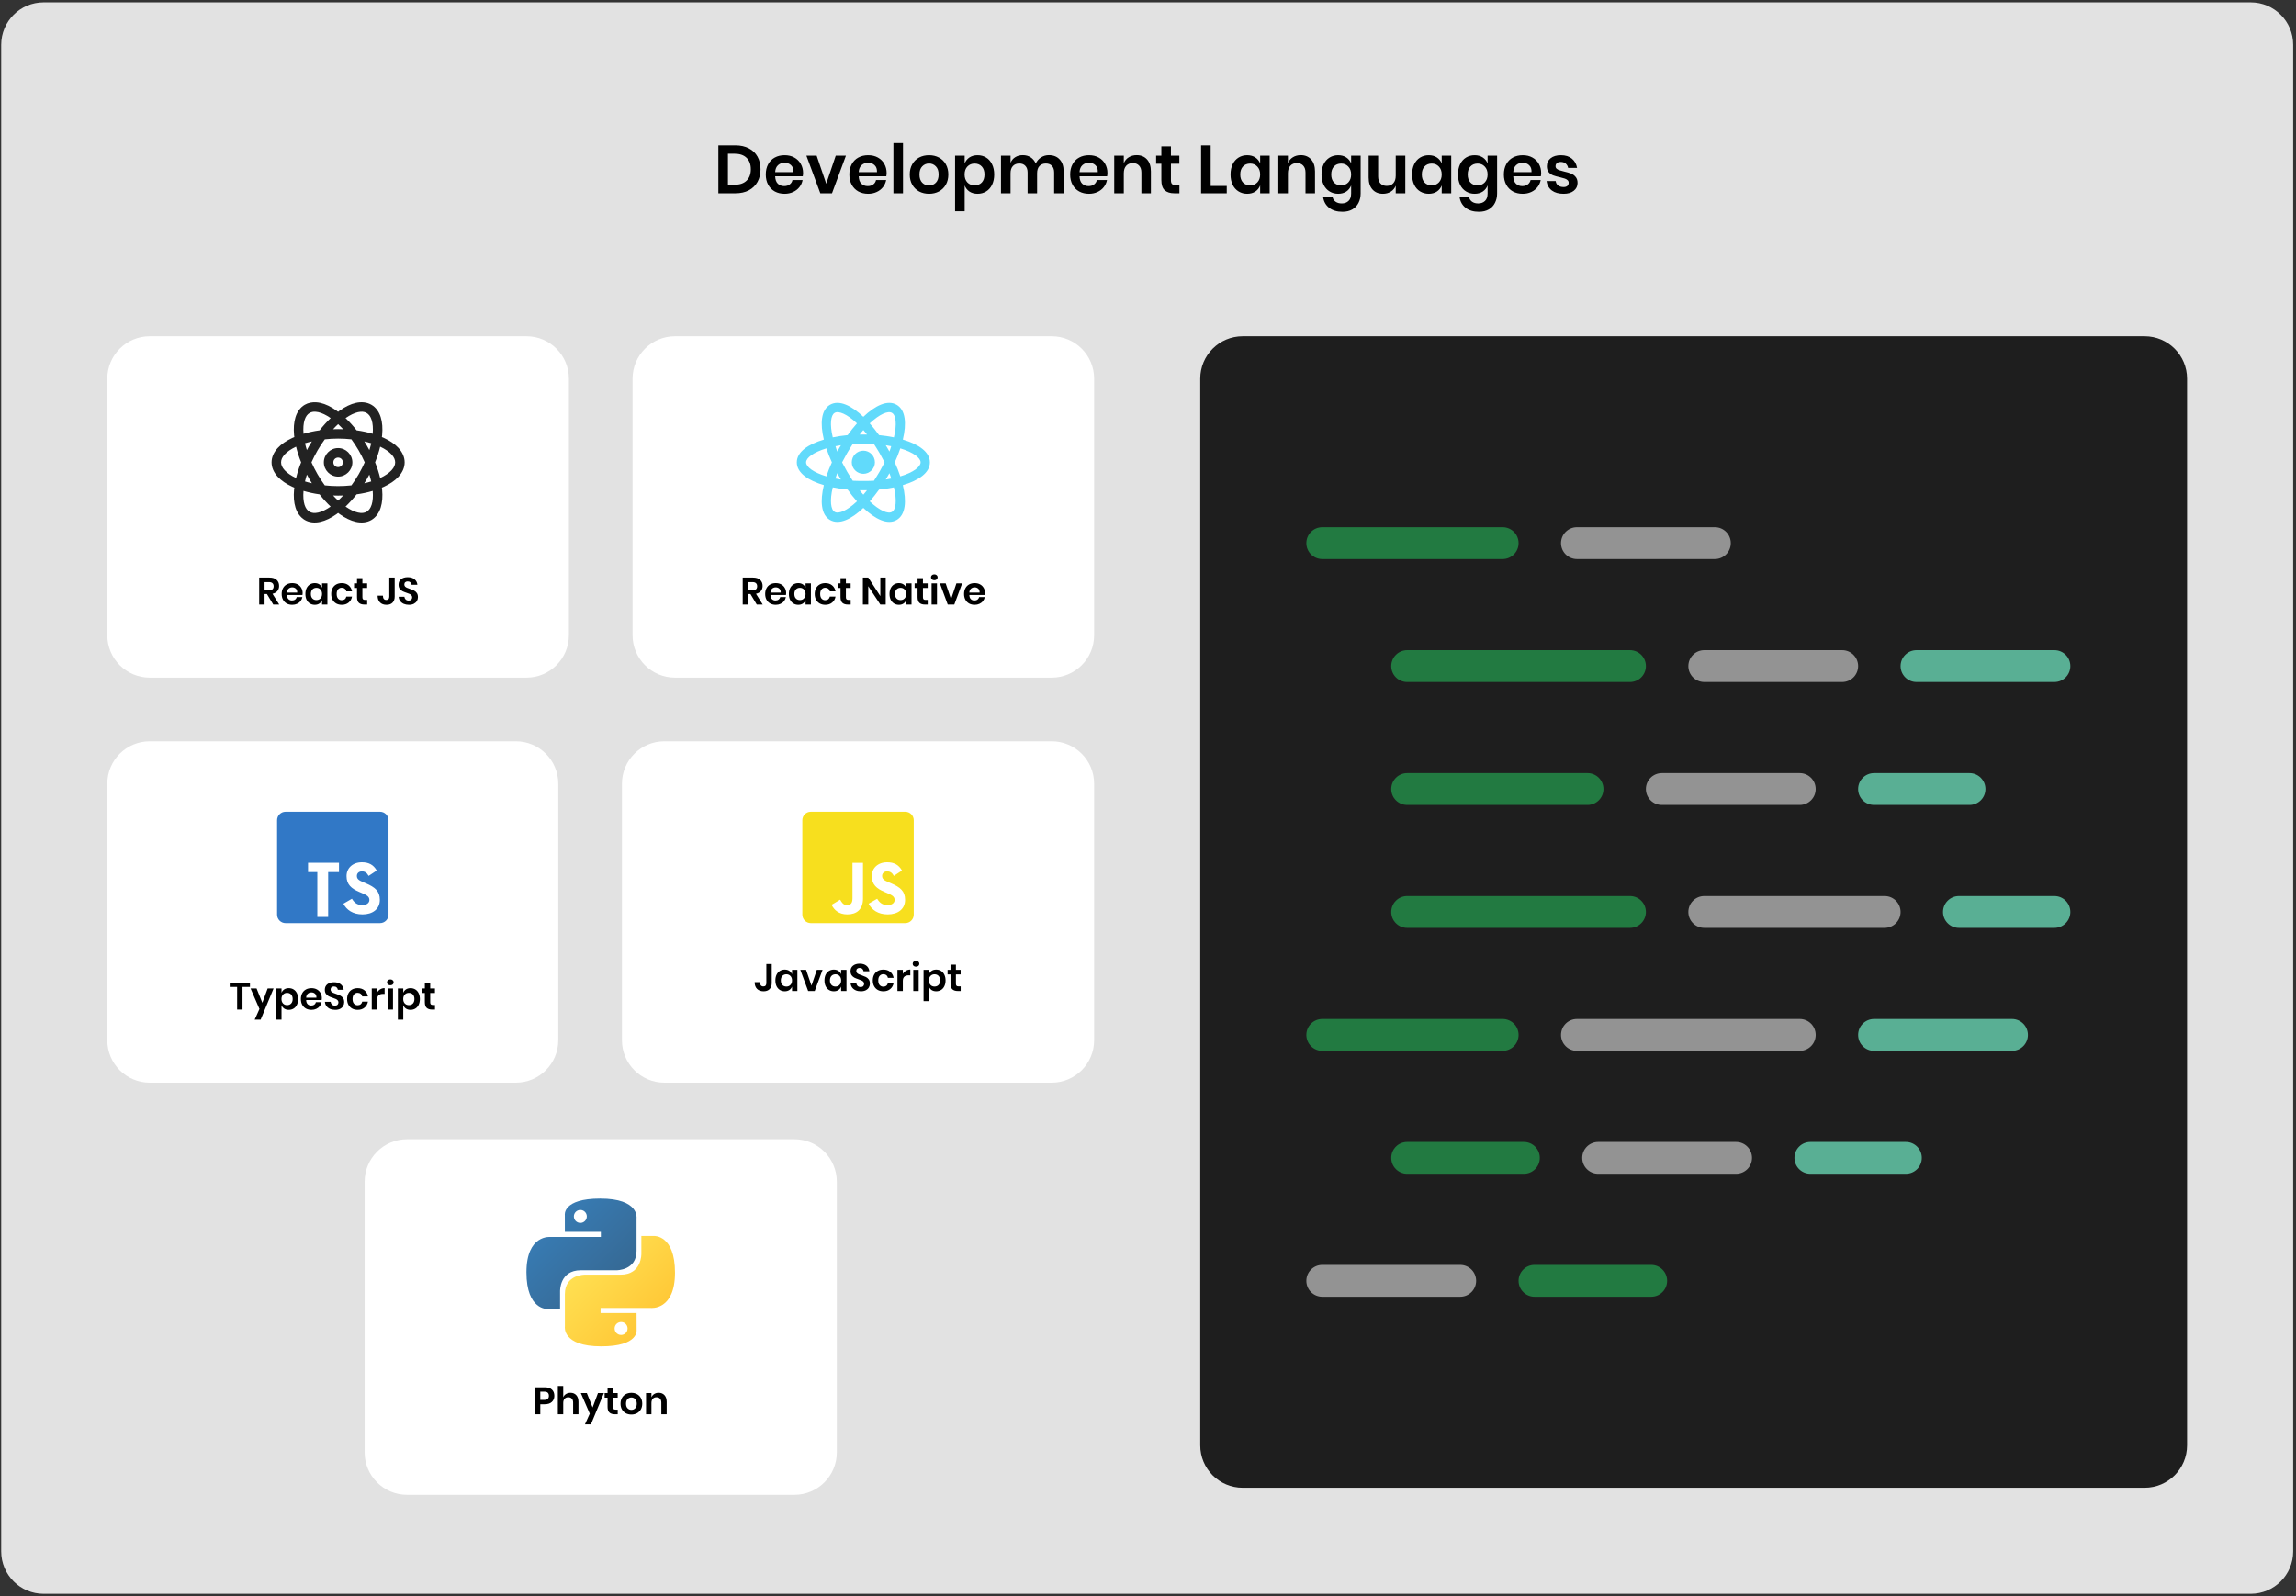 <svg width="571" height="397" viewBox="0 0 571 397" fill="none" xmlns="http://www.w3.org/2000/svg">
<rect x="0" y="0" width="571" height="397" fill="#333333" stroke="none"/>
<g clip-path="url(#clip0_4742_23848)">
<path d="M559.741 0.582H10.852C5.023 0.582 0.297 5.308 0.297 11.138V385.86C0.297 391.69 5.023 396.416 10.852 396.416H559.741C565.571 396.416 570.297 391.69 570.297 385.86V11.138C570.297 5.308 565.571 0.582 559.741 0.582Z" fill="#E2E2E2"/>
<path d="M189.14 42.104C189.14 43.286 188.892 44.327 188.397 45.228C187.902 46.129 187.181 46.833 186.235 47.339C185.301 47.835 184.186 48.082 182.891 48.082H178.652V36.159H182.891C184.186 36.159 185.301 36.407 186.235 36.902C187.181 37.386 187.902 38.078 188.397 38.979C188.892 39.869 189.14 40.91 189.14 42.104ZM182.689 45.954C183.972 45.954 184.963 45.617 185.661 44.941C186.371 44.266 186.725 43.32 186.725 42.104C186.725 40.877 186.371 39.925 185.661 39.249C184.963 38.574 183.972 38.236 182.689 38.236H181.034V45.954H182.689ZM199.721 43.05C199.721 43.286 199.692 43.556 199.636 43.86H192.779C192.813 44.693 193.038 45.307 193.455 45.701C193.871 46.095 194.389 46.292 195.009 46.292C195.56 46.292 196.016 46.157 196.377 45.887C196.748 45.617 196.985 45.251 197.086 44.789H199.602C199.478 45.442 199.214 46.028 198.809 46.545C198.403 47.063 197.88 47.469 197.238 47.761C196.607 48.054 195.904 48.201 195.127 48.201C194.215 48.201 193.404 48.009 192.695 47.626C191.986 47.232 191.434 46.675 191.04 45.954C190.646 45.234 190.449 44.384 190.449 43.404C190.449 42.425 190.646 41.575 191.04 40.854C191.434 40.122 191.986 39.565 192.695 39.182C193.404 38.799 194.215 38.608 195.127 38.608C196.05 38.608 196.855 38.799 197.542 39.182C198.24 39.565 198.775 40.094 199.146 40.77C199.529 41.434 199.721 42.194 199.721 43.05ZM197.322 42.813C197.356 42.047 197.154 41.468 196.714 41.074C196.286 40.679 195.757 40.482 195.127 40.482C194.485 40.482 193.945 40.679 193.506 41.074C193.066 41.468 192.824 42.047 192.779 42.813H197.322ZM205.48 45.701L207.844 38.726H210.378L206.915 48.082H204.01L200.548 38.726H203.098L205.48 45.701ZM220.499 43.05C220.499 43.286 220.471 43.556 220.414 43.86H213.557C213.591 44.693 213.817 45.307 214.233 45.701C214.649 46.095 215.168 46.292 215.787 46.292C216.338 46.292 216.794 46.157 217.155 45.887C217.526 45.617 217.763 45.251 217.864 44.789H220.381C220.257 45.442 219.992 46.028 219.587 46.545C219.181 47.063 218.658 47.469 218.016 47.761C217.385 48.054 216.682 48.201 215.905 48.201C214.993 48.201 214.182 48.009 213.473 47.626C212.764 47.232 212.212 46.675 211.818 45.954C211.424 45.234 211.227 44.384 211.227 43.404C211.227 42.425 211.424 41.575 211.818 40.854C212.212 40.122 212.764 39.565 213.473 39.182C214.182 38.799 214.993 38.608 215.905 38.608C216.828 38.608 217.633 38.799 218.32 39.182C219.018 39.565 219.553 40.094 219.925 40.77C220.307 41.434 220.499 42.194 220.499 43.05ZM218.101 42.813C218.134 42.047 217.932 41.468 217.493 41.074C217.065 40.679 216.536 40.482 215.905 40.482C215.263 40.482 214.723 40.679 214.284 41.074C213.845 41.468 213.602 42.047 213.557 42.813H218.101ZM224.569 35.585V48.082H222.188V35.585H224.569ZM231.045 38.608C231.957 38.608 232.773 38.799 233.494 39.182C234.226 39.565 234.8 40.122 235.217 40.854C235.633 41.575 235.842 42.425 235.842 43.404C235.842 44.384 235.633 45.234 235.217 45.954C234.8 46.675 234.226 47.232 233.494 47.626C232.773 48.009 231.957 48.201 231.045 48.201C230.133 48.201 229.311 48.009 228.58 47.626C227.859 47.232 227.29 46.675 226.874 45.954C226.457 45.234 226.249 44.384 226.249 43.404C226.249 42.425 226.457 41.575 226.874 40.854C227.29 40.122 227.859 39.565 228.58 39.182C229.311 38.799 230.133 38.608 231.045 38.608ZM231.045 40.668C230.381 40.668 229.818 40.905 229.356 41.377C228.895 41.839 228.664 42.515 228.664 43.404C228.664 44.294 228.895 44.975 229.356 45.448C229.818 45.909 230.381 46.14 231.045 46.14C231.709 46.14 232.272 45.909 232.734 45.448C233.196 44.975 233.427 44.294 233.427 43.404C233.427 42.515 233.196 41.839 232.734 41.377C232.272 40.905 231.709 40.668 231.045 40.668ZM243.114 38.608C243.902 38.608 244.611 38.799 245.242 39.182C245.872 39.565 246.361 40.122 246.711 40.854C247.071 41.575 247.251 42.425 247.251 43.404C247.251 44.384 247.071 45.239 246.711 45.971C246.361 46.692 245.872 47.244 245.242 47.626C244.611 48.009 243.902 48.201 243.114 48.201C242.325 48.201 241.649 48.015 241.087 47.643C240.535 47.261 240.141 46.754 239.905 46.123V52.541H237.523V38.726H239.905V40.668C240.141 40.038 240.535 39.537 241.087 39.165C241.649 38.794 242.325 38.608 243.114 38.608ZM242.37 40.685C241.649 40.685 241.053 40.933 240.58 41.428C240.118 41.912 239.888 42.571 239.888 43.404C239.888 44.226 240.118 44.885 240.58 45.38C241.053 45.864 241.649 46.106 242.37 46.106C243.114 46.106 243.71 45.87 244.161 45.397C244.611 44.913 244.836 44.249 244.836 43.404C244.836 42.56 244.611 41.895 244.161 41.411C243.71 40.927 243.114 40.685 242.37 40.685ZM260.842 38.591C261.978 38.591 262.874 38.946 263.527 39.655C264.191 40.353 264.523 41.349 264.523 42.644V48.082H262.159V42.914C262.159 42.194 261.973 41.642 261.602 41.259C261.241 40.865 260.74 40.668 260.098 40.668C259.434 40.668 258.905 40.877 258.511 41.293C258.117 41.71 257.92 42.318 257.92 43.117V48.082H255.555V42.914C255.555 42.194 255.37 41.642 254.998 41.259C254.638 40.865 254.137 40.668 253.495 40.668C252.83 40.668 252.301 40.877 251.907 41.293C251.513 41.71 251.316 42.318 251.316 43.117V48.082H248.935V38.726H251.316V40.499C251.564 39.891 251.952 39.424 252.482 39.097C253.022 38.76 253.647 38.591 254.356 38.591C255.11 38.591 255.763 38.771 256.315 39.131C256.878 39.492 257.3 40.01 257.582 40.685C257.874 40.043 258.308 39.537 258.882 39.165C259.468 38.782 260.121 38.591 260.842 38.591ZM275.413 43.05C275.413 43.286 275.384 43.556 275.329 43.86H268.472C268.505 44.693 268.73 45.307 269.147 45.701C269.564 46.095 270.081 46.292 270.701 46.292C271.253 46.292 271.709 46.157 272.069 45.887C272.441 45.617 272.677 45.251 272.778 44.789H275.295C275.171 45.442 274.906 46.028 274.501 46.545C274.096 47.063 273.572 47.469 272.93 47.761C272.3 48.054 271.596 48.201 270.819 48.201C269.907 48.201 269.097 48.009 268.387 47.626C267.678 47.232 267.126 46.675 266.732 45.954C266.338 45.234 266.141 44.384 266.141 43.404C266.141 42.425 266.338 41.575 266.732 40.854C267.126 40.122 267.678 39.565 268.387 39.182C269.097 38.799 269.907 38.608 270.819 38.608C271.742 38.608 272.547 38.799 273.234 39.182C273.932 39.565 274.467 40.094 274.839 40.77C275.221 41.434 275.413 42.194 275.413 43.05ZM273.015 42.813C273.049 42.047 272.846 41.468 272.407 41.074C271.979 40.679 271.449 40.482 270.819 40.482C270.177 40.482 269.637 40.679 269.198 41.074C268.759 41.468 268.517 42.047 268.472 42.813H273.015ZM282.675 38.591C283.756 38.591 284.617 38.946 285.259 39.655C285.901 40.364 286.222 41.361 286.222 42.644V48.082H283.857V42.914C283.857 42.171 283.666 41.597 283.283 41.192C282.9 40.775 282.376 40.567 281.713 40.567C281.037 40.567 280.497 40.786 280.091 41.225C279.686 41.665 279.483 42.295 279.483 43.117V48.082H277.102V38.726H279.483V40.601C279.731 39.97 280.136 39.48 280.699 39.131C281.273 38.771 281.932 38.591 282.675 38.591ZM293.315 46.039V48.082H292.065C291.018 48.082 290.213 47.829 289.65 47.322C289.098 46.816 288.822 45.971 288.822 44.789V40.736H287.522V38.726H288.822V36.412H291.204V38.726H293.298V40.736H291.204V44.823C291.204 45.273 291.294 45.589 291.474 45.769C291.654 45.949 291.958 46.039 292.386 46.039H293.315ZM301.085 46.258H305.087V48.082H298.703V36.159H301.085V46.258ZM310.168 38.608C310.956 38.608 311.631 38.794 312.194 39.165C312.757 39.537 313.157 40.038 313.393 40.668V38.726H315.758V48.082H313.393V46.123C313.157 46.754 312.757 47.261 312.194 47.643C311.631 48.015 310.956 48.201 310.168 48.201C309.38 48.201 308.67 48.009 308.04 47.626C307.409 47.244 306.914 46.692 306.553 45.971C306.205 45.239 306.03 44.384 306.03 43.404C306.03 42.425 306.205 41.575 306.553 40.854C306.914 40.122 307.409 39.565 308.04 39.182C308.67 38.799 309.38 38.608 310.168 38.608ZM310.911 40.685C310.168 40.685 309.571 40.927 309.121 41.411C308.67 41.895 308.445 42.56 308.445 43.404C308.445 44.249 308.67 44.913 309.121 45.397C309.571 45.87 310.168 46.106 310.911 46.106C311.631 46.106 312.222 45.864 312.684 45.38C313.157 44.885 313.393 44.226 313.393 43.404C313.393 42.571 313.157 41.912 312.684 41.428C312.222 40.933 311.631 40.685 310.911 40.685ZM323.488 38.591C324.569 38.591 325.43 38.946 326.072 39.655C326.714 40.364 327.034 41.361 327.034 42.644V48.082H324.67V42.914C324.67 42.171 324.478 41.597 324.096 41.192C323.713 40.775 323.19 40.567 322.525 40.567C321.85 40.567 321.309 40.786 320.904 41.225C320.498 41.665 320.296 42.295 320.296 43.117V48.082H317.914V38.726H320.296V40.601C320.543 39.97 320.949 39.48 321.512 39.131C322.086 38.771 322.745 38.591 323.488 38.591ZM332.793 38.608C333.581 38.608 334.257 38.794 334.82 39.165C335.383 39.537 335.782 40.038 336.019 40.668V38.726H338.383V48.116C338.383 48.983 338.209 49.76 337.86 50.447C337.522 51.145 337.009 51.691 336.323 52.085C335.647 52.479 334.825 52.676 333.857 52.676C332.506 52.676 331.414 52.355 330.581 51.714C329.747 51.072 329.241 50.199 329.061 49.096H331.408C331.543 49.569 331.802 49.934 332.185 50.194C332.579 50.464 333.08 50.599 333.688 50.599C334.386 50.599 334.949 50.391 335.377 49.974C335.805 49.569 336.019 48.949 336.019 48.116V46.123C335.782 46.754 335.383 47.261 334.82 47.643C334.257 48.015 333.581 48.201 332.793 48.201C332.005 48.201 331.296 48.009 330.665 47.626C330.034 47.244 329.539 46.692 329.179 45.971C328.83 45.239 328.655 44.384 328.655 43.404C328.655 42.425 328.83 41.575 329.179 40.854C329.539 40.122 330.034 39.565 330.665 39.182C331.296 38.799 332.005 38.608 332.793 38.608ZM333.536 40.685C332.793 40.685 332.196 40.927 331.746 41.411C331.296 41.895 331.07 42.56 331.07 43.404C331.07 44.249 331.296 44.913 331.746 45.397C332.196 45.87 332.793 46.106 333.536 46.106C334.257 46.106 334.848 45.864 335.309 45.38C335.782 44.885 336.019 44.226 336.019 43.404C336.019 42.571 335.782 41.912 335.309 41.428C334.848 40.933 334.257 40.685 333.536 40.685ZM349.491 38.726V48.082H347.109V46.191C346.862 46.821 346.451 47.317 345.877 47.677C345.313 48.026 344.661 48.201 343.917 48.201C342.837 48.201 341.975 47.846 341.333 47.137C340.692 46.427 340.371 45.437 340.371 44.164V38.726H342.735V43.894C342.735 44.637 342.927 45.217 343.309 45.633C343.692 46.039 344.21 46.242 344.863 46.242C345.55 46.242 346.096 46.022 346.501 45.583C346.907 45.144 347.109 44.513 347.109 43.691V38.726H349.491ZM355.32 38.608C356.108 38.608 356.783 38.794 357.346 39.165C357.909 39.537 358.309 40.038 358.545 40.668V38.726H360.91V48.082H358.545V46.123C358.309 46.754 357.909 47.261 357.346 47.643C356.783 48.015 356.108 48.201 355.32 48.201C354.531 48.201 353.822 48.009 353.192 47.626C352.561 47.244 352.065 46.692 351.705 45.971C351.356 45.239 351.182 44.384 351.182 43.404C351.182 42.425 351.356 41.575 351.705 40.854C352.065 40.122 352.561 39.565 353.192 39.182C353.822 38.799 354.531 38.608 355.32 38.608ZM356.063 40.685C355.32 40.685 354.723 40.927 354.272 41.411C353.822 41.895 353.597 42.56 353.597 43.404C353.597 44.249 353.822 44.913 354.272 45.397C354.723 45.87 355.32 46.106 356.063 46.106C356.783 46.106 357.374 45.864 357.836 45.38C358.309 44.885 358.545 44.226 358.545 43.404C358.545 42.571 358.309 41.912 357.836 41.428C357.374 40.933 356.783 40.685 356.063 40.685ZM366.731 38.608C367.519 38.608 368.195 38.794 368.758 39.165C369.32 39.537 369.721 40.038 369.957 40.668V38.726H372.321V48.116C372.321 48.983 372.147 49.76 371.798 50.447C371.46 51.145 370.948 51.691 370.261 52.085C369.585 52.479 368.763 52.676 367.795 52.676C366.444 52.676 365.352 52.355 364.519 51.714C363.685 51.072 363.179 50.199 362.999 49.096H365.346C365.481 49.569 365.74 49.934 366.123 50.194C366.517 50.464 367.018 50.599 367.626 50.599C368.324 50.599 368.887 50.391 369.315 49.974C369.743 49.569 369.957 48.949 369.957 48.116V46.123C369.721 46.754 369.32 47.261 368.758 47.643C368.195 48.015 367.519 48.201 366.731 48.201C365.943 48.201 365.233 48.009 364.603 47.626C363.973 47.244 363.477 46.692 363.117 45.971C362.768 45.239 362.593 44.384 362.593 43.404C362.593 42.425 362.768 41.575 363.117 40.854C363.477 40.122 363.973 39.565 364.603 39.182C365.233 38.799 365.943 38.608 366.731 38.608ZM367.474 40.685C366.731 40.685 366.134 40.927 365.684 41.411C365.233 41.895 365.009 42.56 365.009 43.404C365.009 44.249 365.233 44.913 365.684 45.397C366.134 45.87 366.731 46.106 367.474 46.106C368.195 46.106 368.786 45.864 369.248 45.38C369.721 44.885 369.957 44.226 369.957 43.404C369.957 42.571 369.721 41.912 369.248 41.428C368.786 40.933 368.195 40.685 367.474 40.685ZM383.277 43.05C383.277 43.286 383.249 43.556 383.193 43.86H376.336C376.369 44.693 376.594 45.307 377.011 45.701C377.428 46.095 377.945 46.292 378.565 46.292C379.117 46.292 379.573 46.157 379.933 45.887C380.305 45.617 380.541 45.251 380.642 44.789H383.159C383.035 45.442 382.77 46.028 382.365 46.545C381.96 47.063 381.436 47.469 380.794 47.761C380.164 48.054 379.46 48.201 378.683 48.201C377.771 48.201 376.961 48.009 376.251 47.626C375.542 47.232 374.99 46.675 374.596 45.954C374.202 45.234 374.005 44.384 374.005 43.404C374.005 42.425 374.202 41.575 374.596 40.854C374.99 40.122 375.542 39.565 376.251 39.182C376.961 38.799 377.771 38.608 378.683 38.608C379.606 38.608 380.411 38.799 381.098 39.182C381.796 39.565 382.331 40.094 382.703 40.77C383.085 41.434 383.277 42.194 383.277 43.05ZM380.879 42.813C380.913 42.047 380.71 41.468 380.271 41.074C379.843 40.679 379.313 40.482 378.683 40.482C378.041 40.482 377.501 40.679 377.062 41.074C376.623 41.468 376.381 42.047 376.336 42.813H380.879ZM388.192 38.608C389.329 38.608 390.241 38.895 390.928 39.469C391.614 40.043 392.042 40.809 392.211 41.766H389.982C389.892 41.316 389.689 40.955 389.374 40.685C389.058 40.415 388.648 40.28 388.141 40.28C387.736 40.28 387.42 40.375 387.195 40.567C386.97 40.758 386.857 41.017 386.857 41.344C386.857 41.603 386.947 41.811 387.128 41.969C387.308 42.126 387.533 42.25 387.803 42.34C388.074 42.43 388.462 42.537 388.969 42.661C389.678 42.819 390.252 42.988 390.691 43.168C391.141 43.337 391.524 43.612 391.84 43.995C392.166 44.367 392.329 44.873 392.329 45.515C392.329 46.315 392.014 46.962 391.384 47.458C390.764 47.953 389.925 48.201 388.867 48.201C387.651 48.201 386.677 47.93 385.945 47.39C385.213 46.838 384.769 46.056 384.611 45.042H386.891C386.947 45.504 387.15 45.87 387.499 46.14C387.848 46.399 388.304 46.529 388.867 46.529C389.273 46.529 389.582 46.433 389.796 46.242C390.01 46.039 390.117 45.78 390.117 45.465C390.117 45.194 390.021 44.975 389.83 44.806C389.649 44.637 389.419 44.508 389.137 44.417C388.867 44.327 388.479 44.221 387.972 44.097C387.274 43.939 386.705 43.781 386.266 43.624C385.838 43.455 385.467 43.19 385.152 42.83C384.848 42.47 384.696 41.974 384.696 41.344C384.696 40.533 385.005 39.874 385.625 39.368C386.244 38.861 387.099 38.608 388.192 38.608Z" fill="black"/>
<path d="M130.924 83.63H37.243C31.413 83.63 26.688 88.356 26.688 94.185V157.984C26.688 163.814 31.413 168.54 37.243 168.54H130.924C136.753 168.54 141.479 163.814 141.479 157.984V94.185C141.479 88.356 136.753 83.63 130.924 83.63Z" fill="white"/>
<path d="M120.367 94.185H47.798C41.968 94.185 37.242 98.911 37.242 104.741V147.429C37.242 153.258 41.968 157.984 47.798 157.984H120.367C126.197 157.984 130.923 153.258 130.923 147.429V104.741C130.923 98.911 126.197 94.185 120.367 94.185Z" fill="white"/>
<path d="M78.654 100.058C77.652 99.993 76.669 100.168 75.81 100.666C74.659 101.325 73.896 102.457 73.489 103.762C73.082 105.068 72.984 106.567 73.133 108.203C73.146 108.371 73.179 108.539 73.198 108.714C73.043 108.778 72.875 108.843 72.726 108.914C71.233 109.606 69.979 110.433 69.054 111.442C68.13 112.45 67.535 113.672 67.535 114.997C67.535 116.322 68.13 117.551 69.054 118.559C69.979 119.567 71.226 120.395 72.726 121.087C72.875 121.157 73.043 121.216 73.198 121.287C73.179 121.455 73.146 121.629 73.133 121.798C72.984 123.439 73.082 124.939 73.489 126.238C73.896 127.538 74.665 128.669 75.81 129.335C76.953 130.001 78.318 130.097 79.649 129.8C80.981 129.503 82.332 128.837 83.676 127.887C83.812 127.79 83.948 127.68 84.084 127.577C84.219 127.68 84.355 127.79 84.491 127.887C85.835 128.837 87.18 129.503 88.518 129.8C89.856 130.097 91.214 130.001 92.358 129.335C93.502 128.669 94.271 127.538 94.679 126.238C95.086 124.939 95.183 123.433 95.034 121.798C95.021 121.629 94.989 121.461 94.97 121.287C95.125 121.222 95.293 121.157 95.441 121.087C96.934 120.395 98.189 119.567 99.113 118.559C100.037 117.551 100.632 116.322 100.632 114.997C100.632 113.672 100.037 112.444 99.113 111.435C98.189 110.427 96.941 109.6 95.441 108.908C95.293 108.837 95.125 108.778 94.97 108.708C94.989 108.539 95.021 108.365 95.034 108.197C95.183 106.555 95.086 105.055 94.679 103.756C94.271 102.457 93.509 101.325 92.358 100.666C91.207 100.007 89.85 99.903 88.518 100.2C87.186 100.498 85.835 101.164 84.491 102.114C84.355 102.211 84.219 102.32 84.084 102.424C83.948 102.32 83.812 102.211 83.676 102.114C82.332 101.164 80.987 100.498 79.649 100.2C79.319 100.129 78.983 100.077 78.654 100.058ZM78.499 102.411C78.699 102.424 78.912 102.463 79.145 102.508C80.037 102.708 81.11 103.206 82.235 103.995C81.297 104.887 80.373 105.902 79.488 107.033C78.065 107.227 76.728 107.524 75.486 107.893C75.37 106.523 75.467 105.346 75.745 104.473C76.029 103.581 76.449 103.032 76.999 102.715C77.406 102.476 77.891 102.366 78.499 102.411ZM89.669 102.411C90.27 102.366 90.761 102.476 91.175 102.715C91.724 103.032 92.144 103.581 92.429 104.473C92.707 105.346 92.804 106.523 92.688 107.893C91.447 107.524 90.108 107.234 88.686 107.033C87.801 105.896 86.876 104.887 85.939 103.995C87.07 103.213 88.137 102.708 89.029 102.508C89.255 102.457 89.469 102.424 89.669 102.411ZM84.084 105.495C84.497 105.876 84.911 106.309 85.331 106.755C84.918 106.742 84.504 106.73 84.084 106.73C83.663 106.73 83.25 106.742 82.836 106.755C83.256 106.303 83.67 105.876 84.084 105.495ZM84.084 109.089C85.222 109.089 86.327 109.154 87.393 109.27C88.02 110.136 88.635 111.06 89.203 112.043C89.772 113.032 90.27 114.021 90.703 114.997C90.27 115.973 89.772 116.962 89.203 117.951C88.635 118.94 88.02 119.865 87.393 120.725C86.333 120.841 85.228 120.906 84.084 120.906C82.939 120.906 81.841 120.841 80.774 120.725C80.147 119.858 79.533 118.934 78.964 117.951C78.395 116.962 77.897 115.973 77.464 114.997C77.897 114.021 78.395 113.032 78.964 112.043C79.533 111.054 80.147 110.129 80.774 109.27C81.841 109.154 82.946 109.089 84.084 109.089ZM77.561 109.793C77.341 110.143 77.122 110.492 76.915 110.86C76.708 111.228 76.507 111.59 76.314 111.952C76.133 111.371 75.971 110.796 75.848 110.246C76.391 110.078 76.973 109.929 77.561 109.793ZM90.606 109.793C91.201 109.929 91.776 110.078 92.319 110.246C92.196 110.796 92.035 111.371 91.854 111.952C91.66 111.59 91.466 111.222 91.252 110.86C91.039 110.498 90.819 110.143 90.606 109.793ZM73.631 111.099C73.935 112.36 74.348 113.666 74.891 114.997C74.348 116.329 73.935 117.634 73.631 118.895C72.39 118.313 71.42 117.634 70.799 116.962C70.166 116.271 69.901 115.63 69.901 114.997C69.901 114.364 70.166 113.724 70.799 113.032C71.414 112.36 72.383 111.687 73.631 111.099ZM94.543 111.099C95.784 111.681 96.754 112.36 97.374 113.032C98.007 113.724 98.272 114.364 98.272 114.997C98.272 115.63 98.007 116.271 97.374 116.962C96.754 117.634 95.784 118.313 94.543 118.895C94.239 117.634 93.825 116.329 93.282 114.997C93.819 113.666 94.239 112.36 94.543 111.099ZM84.084 111.448C82.138 111.448 80.535 113.051 80.535 114.997C80.535 116.943 82.138 118.546 84.084 118.546C86.029 118.546 87.632 116.943 87.632 114.997C87.632 113.051 86.029 111.448 84.084 111.448ZM84.084 113.814C84.75 113.814 85.266 114.331 85.266 114.997C85.266 115.663 84.75 116.18 84.084 116.18C83.418 116.18 82.901 115.663 82.901 114.997C82.901 114.331 83.418 113.814 84.084 113.814ZM76.32 118.042C76.514 118.404 76.708 118.772 76.921 119.134C77.134 119.496 77.348 119.852 77.568 120.201C76.973 120.065 76.398 119.917 75.855 119.748C75.978 119.199 76.139 118.624 76.32 118.042ZM91.847 118.042C92.028 118.624 92.19 119.199 92.313 119.748C91.77 119.917 91.194 120.065 90.6 120.201C90.819 119.852 91.039 119.503 91.246 119.134C91.453 118.766 91.653 118.404 91.847 118.042ZM75.48 122.101C76.721 122.47 78.059 122.761 79.481 122.961C80.367 124.099 81.291 125.107 82.228 125.999C81.097 126.781 80.03 127.285 79.138 127.486C78.227 127.687 77.535 127.603 76.986 127.285C76.437 126.969 76.016 126.419 75.732 125.527C75.467 124.648 75.363 123.472 75.48 122.101ZM92.688 122.101C92.804 123.472 92.707 124.648 92.429 125.521C92.144 126.413 91.724 126.962 91.175 127.279C90.625 127.596 89.94 127.687 89.023 127.48C88.13 127.279 87.057 126.781 85.932 125.993C86.87 125.101 87.794 124.086 88.68 122.954C90.108 122.761 91.447 122.47 92.688 122.101ZM82.842 123.245C83.256 123.258 83.67 123.271 84.09 123.271C84.51 123.271 84.924 123.258 85.338 123.245C84.924 123.692 84.51 124.118 84.09 124.506C83.67 124.118 83.256 123.692 82.842 123.245Z" fill="#222222"/>
<path d="M67.957 150.363L66.389 147.75H65.8V150.363H64.461V143.656H67.016C67.795 143.656 68.388 143.846 68.793 144.226C69.205 144.606 69.41 145.106 69.41 145.727C69.41 146.233 69.268 146.658 68.983 147C68.704 147.342 68.299 147.57 67.767 147.684L69.439 150.363H67.957ZM65.8 146.829H66.902C67.669 146.829 68.052 146.49 68.052 145.812C68.052 145.489 67.957 145.239 67.767 145.062C67.583 144.878 67.295 144.786 66.902 144.786H65.8V146.829ZM75.264 147.532C75.264 147.665 75.249 147.817 75.217 147.988H71.36C71.379 148.456 71.506 148.801 71.74 149.023C71.974 149.245 72.266 149.356 72.614 149.356C72.924 149.356 73.181 149.28 73.383 149.128C73.593 148.976 73.725 148.77 73.782 148.51H75.198C75.128 148.877 74.98 149.207 74.751 149.498C74.523 149.789 74.229 150.017 73.868 150.182C73.513 150.347 73.118 150.429 72.68 150.429C72.168 150.429 71.712 150.321 71.312 150.106C70.913 149.884 70.603 149.571 70.382 149.166C70.16 148.76 70.049 148.282 70.049 147.731C70.049 147.18 70.16 146.702 70.382 146.297C70.603 145.885 70.913 145.571 71.312 145.356C71.712 145.141 72.168 145.033 72.68 145.033C73.2 145.033 73.653 145.141 74.039 145.356C74.432 145.571 74.733 145.869 74.942 146.249C75.157 146.623 75.264 147.05 75.264 147.532ZM73.915 147.399C73.934 146.968 73.82 146.642 73.574 146.42C73.333 146.198 73.035 146.088 72.68 146.088C72.32 146.088 72.016 146.198 71.769 146.42C71.522 146.642 71.385 146.968 71.36 147.399H73.915ZM78.277 145.033C78.72 145.033 79.1 145.138 79.417 145.347C79.734 145.556 79.959 145.837 80.092 146.192V145.1H81.422V150.363H80.092V149.261C79.959 149.615 79.734 149.9 79.417 150.116C79.1 150.325 78.72 150.429 78.277 150.429C77.834 150.429 77.435 150.321 77.08 150.106C76.725 149.891 76.447 149.58 76.244 149.175C76.048 148.763 75.95 148.282 75.95 147.731C75.95 147.18 76.048 146.702 76.244 146.297C76.447 145.885 76.725 145.571 77.08 145.356C77.435 145.141 77.834 145.033 78.277 145.033ZM78.695 146.202C78.277 146.202 77.941 146.338 77.688 146.61C77.435 146.882 77.308 147.256 77.308 147.731C77.308 148.206 77.435 148.58 77.688 148.852C77.941 149.118 78.277 149.251 78.695 149.251C79.1 149.251 79.433 149.115 79.693 148.843C79.959 148.564 80.092 148.193 80.092 147.731C80.092 147.262 79.959 146.892 79.693 146.62C79.433 146.341 79.1 146.202 78.695 146.202ZM85.001 145.033C85.679 145.033 86.243 145.217 86.692 145.584C87.148 145.951 87.433 146.452 87.547 147.085H86.132C86.075 146.806 85.945 146.588 85.743 146.43C85.54 146.265 85.283 146.183 84.973 146.183C84.618 146.183 84.321 146.316 84.08 146.582C83.846 146.841 83.728 147.224 83.728 147.731C83.728 148.238 83.846 148.624 84.08 148.89C84.321 149.15 84.618 149.28 84.973 149.28C85.283 149.28 85.54 149.2 85.743 149.042C85.945 148.877 86.075 148.656 86.132 148.377H87.547C87.433 149.01 87.148 149.511 86.692 149.878C86.243 150.245 85.679 150.429 85.001 150.429C84.489 150.429 84.032 150.321 83.633 150.106C83.234 149.884 82.924 149.571 82.703 149.166C82.481 148.76 82.37 148.282 82.37 147.731C82.37 147.18 82.481 146.702 82.703 146.297C82.924 145.885 83.234 145.571 83.633 145.356C84.032 145.141 84.489 145.033 85.001 145.033ZM91.312 149.213V150.363H90.609C90.02 150.363 89.567 150.22 89.25 149.935C88.94 149.65 88.785 149.175 88.785 148.51V146.23H88.053V145.1H88.785V143.798H90.124V145.1H91.302V146.23H90.124V148.529C90.124 148.782 90.175 148.96 90.276 149.061C90.377 149.162 90.549 149.213 90.789 149.213H91.312ZM98.155 143.656V148.387C98.155 149.033 97.974 149.536 97.613 149.897C97.259 150.252 96.765 150.429 96.131 150.429C95.447 150.429 94.906 150.233 94.507 149.84C94.108 149.447 93.908 148.887 93.908 148.159H95.229C95.229 148.501 95.299 148.763 95.438 148.947C95.584 149.131 95.796 149.223 96.074 149.223C96.328 149.223 96.514 149.15 96.635 149.004C96.755 148.852 96.815 148.646 96.815 148.387V143.656H98.155ZM103.935 148.529C103.935 148.871 103.85 149.188 103.679 149.479C103.508 149.764 103.254 149.995 102.919 150.173C102.583 150.344 102.174 150.429 101.693 150.429C101.218 150.429 100.794 150.35 100.42 150.192C100.046 150.027 99.746 149.793 99.517 149.489C99.296 149.185 99.169 148.83 99.138 148.425H100.563C100.594 148.697 100.702 148.925 100.886 149.109C101.076 149.286 101.326 149.375 101.636 149.375C101.915 149.375 102.127 149.302 102.273 149.156C102.425 149.004 102.501 148.811 102.501 148.577C102.501 148.368 102.44 148.197 102.32 148.064C102.2 147.924 102.048 147.813 101.864 147.731C101.68 147.649 101.427 147.554 101.104 147.446C100.686 147.307 100.344 147.171 100.078 147.038C99.812 146.898 99.584 146.699 99.394 146.439C99.21 146.179 99.118 145.841 99.118 145.423C99.118 144.846 99.324 144.393 99.736 144.064C100.154 143.728 100.705 143.561 101.389 143.561C102.098 143.561 102.662 143.732 103.08 144.074C103.504 144.416 103.745 144.872 103.802 145.442H102.358C102.32 145.201 102.219 145.005 102.054 144.853C101.889 144.694 101.665 144.615 101.38 144.615C101.133 144.615 100.933 144.682 100.781 144.815C100.629 144.941 100.553 145.128 100.553 145.375C100.553 145.571 100.61 145.736 100.724 145.869C100.844 145.996 100.993 146.1 101.171 146.183C101.354 146.265 101.601 146.357 101.912 146.458C102.342 146.61 102.691 146.753 102.957 146.886C103.229 147.019 103.46 147.218 103.65 147.484C103.84 147.75 103.935 148.098 103.935 148.529Z" fill="black"/>
<path d="M261.549 83.63H167.868C162.038 83.63 157.312 88.356 157.312 94.185V157.984C157.312 163.814 162.038 168.54 167.868 168.54H261.549C267.378 168.54 272.104 163.814 272.104 157.984V94.185C272.104 88.356 267.378 83.63 261.549 83.63Z" fill="white"/>
<path d="M250.992 94.185H178.423C172.593 94.185 167.867 98.911 167.867 104.741V147.429C167.867 153.258 172.593 157.984 178.423 157.984H250.992C256.822 157.984 261.548 153.258 261.548 147.429V104.741C261.548 98.911 256.822 94.185 250.992 94.185Z" fill="white"/>
<path d="M214.708 112.092C216.294 112.092 217.587 113.385 217.587 115.001C217.587 116.54 216.294 117.849 214.708 117.849C213.123 117.849 211.83 116.54 211.83 115.001C211.83 113.385 213.123 112.092 214.708 112.092ZM207.581 127.316C208.551 127.901 210.675 127.008 213.123 124.699C212.322 123.791 211.537 122.806 210.798 121.774C209.536 121.651 208.289 121.467 207.104 121.22C206.319 124.515 206.611 126.777 207.581 127.316ZM208.674 118.48L208.228 117.695C208.058 118.142 207.889 118.588 207.781 119.019C208.196 119.111 208.658 119.188 209.136 119.265C208.982 119.004 208.828 118.742 208.674 118.48ZM218.741 117.31L219.988 115.001L218.741 112.692C218.28 111.876 217.787 111.153 217.34 110.429C216.509 110.383 215.632 110.383 214.708 110.383C213.784 110.383 212.907 110.383 212.076 110.429C211.63 111.153 211.137 111.876 210.675 112.692L209.428 115.001L210.675 117.31C211.137 118.126 211.63 118.849 212.076 119.573C212.907 119.619 213.784 119.619 214.708 119.619C215.632 119.619 216.509 119.619 217.34 119.573C217.787 118.849 218.28 118.126 218.741 117.31ZM214.708 106.966C214.416 107.304 214.107 107.658 213.8 108.074C214.107 108.074 214.4 108.074 214.708 108.074C215.016 108.074 215.308 108.074 215.616 108.074C215.308 107.658 215 107.304 214.708 106.966ZM214.708 123.037C215 122.698 215.308 122.344 215.616 121.929C215.308 121.929 215.016 121.929 214.708 121.929C214.4 121.929 214.107 121.929 213.8 121.929C214.107 122.344 214.416 122.698 214.708 123.037ZM221.82 102.686C220.866 102.101 218.741 102.994 216.294 105.304C217.094 106.212 217.879 107.197 218.618 108.228C219.88 108.351 221.127 108.536 222.312 108.782C223.098 105.488 222.805 103.225 221.82 102.686ZM220.742 111.522L221.189 112.308C221.358 111.861 221.528 111.415 221.635 110.983C221.219 110.891 220.758 110.814 220.28 110.738C220.435 110.999 220.589 111.261 220.742 111.522ZM222.974 100.67C225.237 101.963 225.484 105.365 224.529 109.336C228.439 110.491 231.256 112.4 231.256 115.001C231.256 117.603 228.439 119.512 224.529 120.666C225.484 124.638 225.237 128.04 222.974 129.333C220.727 130.626 217.664 129.148 214.708 126.331C211.753 129.148 208.689 130.626 206.426 129.333C204.179 128.04 203.932 124.638 204.887 120.666C200.977 119.512 198.16 117.603 198.16 115.001C198.16 112.4 200.977 110.491 204.887 109.336C203.932 105.365 204.179 101.963 206.426 100.67C208.689 99.377 211.753 100.855 214.708 103.672C217.664 100.855 220.727 99.377 222.974 100.67ZM222.528 115.001C223.051 116.156 223.513 117.31 223.898 118.48C227.13 117.51 228.947 116.125 228.947 115.001C228.947 113.878 227.13 112.492 223.898 111.522C223.513 112.692 223.051 113.847 222.528 115.001ZM206.888 115.001C206.365 113.847 205.903 112.692 205.518 111.522C202.285 112.492 200.469 113.878 200.469 115.001C200.469 116.125 202.285 117.51 205.518 118.48C205.903 117.31 206.365 116.156 206.888 115.001ZM220.742 118.48C220.589 118.742 220.435 119.004 220.28 119.265C220.758 119.188 221.219 119.111 221.635 119.019C221.528 118.588 221.358 118.142 221.189 117.695L220.742 118.48ZM216.294 124.699C218.741 127.008 220.866 127.901 221.82 127.316C222.805 126.777 223.098 124.515 222.312 121.22C221.127 121.467 219.88 121.651 218.618 121.774C217.879 122.806 217.094 123.791 216.294 124.699ZM208.674 111.522C208.828 111.261 208.982 110.999 209.136 110.738C208.658 110.814 208.196 110.891 207.781 110.983C207.889 111.415 208.058 111.861 208.228 112.308L208.674 111.522ZM213.123 105.304C210.675 102.994 208.551 102.101 207.581 102.686C206.611 103.225 206.319 105.488 207.104 108.782C208.289 108.536 209.536 108.351 210.798 108.228C211.537 107.197 212.322 106.212 213.123 105.304Z" fill="#61DAFB"/>
<path d="M188.203 150.363L186.636 147.75H186.047V150.363H184.707V143.656H187.263C188.042 143.656 188.634 143.846 189.039 144.226C189.451 144.606 189.657 145.106 189.657 145.727C189.657 146.233 189.514 146.658 189.229 147C188.95 147.342 188.545 147.57 188.013 147.684L189.685 150.363H188.203ZM186.047 146.829H187.149C187.915 146.829 188.298 146.49 188.298 145.812C188.298 145.489 188.203 145.239 188.013 145.062C187.829 144.878 187.541 144.786 187.149 144.786H186.047V146.829ZM195.511 147.532C195.511 147.665 195.495 147.817 195.464 147.988H191.607C191.626 148.456 191.752 148.801 191.987 149.023C192.221 149.245 192.512 149.356 192.861 149.356C193.171 149.356 193.428 149.28 193.63 149.128C193.839 148.976 193.972 148.77 194.029 148.51H195.445C195.375 148.877 195.226 149.207 194.998 149.498C194.77 149.789 194.476 150.017 194.115 150.182C193.76 150.347 193.364 150.429 192.927 150.429C192.414 150.429 191.958 150.321 191.559 150.106C191.16 149.884 190.85 149.571 190.628 149.166C190.407 148.76 190.296 148.282 190.296 147.731C190.296 147.18 190.407 146.702 190.628 146.297C190.85 145.885 191.16 145.571 191.559 145.356C191.958 145.141 192.414 145.033 192.927 145.033C193.447 145.033 193.899 145.141 194.286 145.356C194.678 145.571 194.979 145.869 195.188 146.249C195.404 146.623 195.511 147.05 195.511 147.532ZM194.162 147.399C194.181 146.968 194.067 146.642 193.82 146.42C193.58 146.198 193.282 146.088 192.927 146.088C192.566 146.088 192.262 146.198 192.015 146.42C191.768 146.642 191.632 146.968 191.607 147.399H194.162ZM198.524 145.033C198.967 145.033 199.347 145.138 199.664 145.347C199.98 145.556 200.205 145.837 200.338 146.192V145.1H201.668V150.363H200.338V149.261C200.205 149.615 199.98 149.9 199.664 150.116C199.347 150.325 198.967 150.429 198.524 150.429C198.08 150.429 197.681 150.321 197.327 150.106C196.972 149.891 196.693 149.58 196.491 149.175C196.294 148.763 196.196 148.282 196.196 147.731C196.196 147.18 196.294 146.702 196.491 146.297C196.693 145.885 196.972 145.571 197.327 145.356C197.681 145.141 198.08 145.033 198.524 145.033ZM198.942 146.202C198.524 146.202 198.188 146.338 197.935 146.61C197.681 146.882 197.555 147.256 197.555 147.731C197.555 148.206 197.681 148.58 197.935 148.852C198.188 149.118 198.524 149.251 198.942 149.251C199.347 149.251 199.68 149.115 199.939 148.843C200.205 148.564 200.338 148.193 200.338 147.731C200.338 147.262 200.205 146.892 199.939 146.62C199.68 146.341 199.347 146.202 198.942 146.202ZM205.248 145.033C205.926 145.033 206.489 145.217 206.939 145.584C207.395 145.951 207.68 146.452 207.794 147.085H206.379C206.322 146.806 206.192 146.588 205.989 146.43C205.786 146.265 205.53 146.183 205.22 146.183C204.865 146.183 204.567 146.316 204.327 146.582C204.092 146.841 203.975 147.224 203.975 147.731C203.975 148.238 204.092 148.624 204.327 148.89C204.567 149.15 204.865 149.28 205.22 149.28C205.53 149.28 205.786 149.2 205.989 149.042C206.192 148.877 206.322 148.656 206.379 148.377H207.794C207.68 149.01 207.395 149.511 206.939 149.878C206.489 150.245 205.926 150.429 205.248 150.429C204.735 150.429 204.279 150.321 203.88 150.106C203.481 149.884 203.171 149.571 202.949 149.166C202.727 148.76 202.617 148.282 202.617 147.731C202.617 147.18 202.727 146.702 202.949 146.297C203.171 145.885 203.481 145.571 203.88 145.356C204.279 145.141 204.735 145.033 205.248 145.033ZM211.558 149.213V150.363H210.855C210.266 150.363 209.813 150.22 209.497 149.935C209.186 149.65 209.031 149.175 209.031 148.51V146.23H208.3V145.1H209.031V143.798H210.371V145.1H211.549V146.23H210.371V148.529C210.371 148.782 210.421 148.96 210.523 149.061C210.624 149.162 210.795 149.213 211.036 149.213H211.558ZM220.272 150.363H218.933L215.931 145.803V150.363H214.591V143.656H215.931L218.933 148.254V143.656H220.272V150.363ZM223.546 145.033C223.99 145.033 224.37 145.138 224.686 145.347C225.003 145.556 225.228 145.837 225.361 146.192V145.1H226.691V150.363H225.361V149.261C225.228 149.615 225.003 149.9 224.686 150.116C224.37 150.325 223.99 150.429 223.546 150.429C223.103 150.429 222.704 150.321 222.349 150.106C221.995 149.891 221.716 149.58 221.513 149.175C221.317 148.763 221.219 148.282 221.219 147.731C221.219 147.18 221.317 146.702 221.513 146.297C221.716 145.885 221.995 145.571 222.349 145.356C222.704 145.141 223.103 145.033 223.546 145.033ZM223.964 146.202C223.546 146.202 223.211 146.338 222.957 146.61C222.704 146.882 222.577 147.256 222.577 147.731C222.577 148.206 222.704 148.58 222.957 148.852C223.211 149.118 223.546 149.251 223.964 149.251C224.37 149.251 224.702 149.115 224.962 148.843C225.228 148.564 225.361 148.193 225.361 147.731C225.361 147.262 225.228 146.892 224.962 146.62C224.702 146.341 224.37 146.202 223.964 146.202ZM230.717 149.213V150.363H230.014C229.425 150.363 228.972 150.22 228.656 149.935C228.345 149.65 228.19 149.175 228.19 148.51V146.23H227.459V145.1H228.19V143.798H229.53V145.1H230.708V146.23H229.53V148.529C229.53 148.782 229.58 148.96 229.682 149.061C229.783 149.162 229.954 149.213 230.195 149.213H230.717ZM231.529 143.589C231.529 143.374 231.605 143.2 231.757 143.067C231.909 142.927 232.109 142.858 232.356 142.858C232.603 142.858 232.802 142.927 232.954 143.067C233.106 143.2 233.182 143.374 233.182 143.589C233.182 143.798 233.106 143.972 232.954 144.112C232.802 144.245 232.603 144.311 232.356 144.311C232.109 144.311 231.909 144.245 231.757 144.112C231.605 143.972 231.529 143.798 231.529 143.589ZM233.021 145.1V150.363H231.681V145.1H233.021ZM236.523 149.023L237.853 145.1H239.278L237.33 150.363H235.696L233.749 145.1H235.183L236.523 149.023ZM244.972 147.532C244.972 147.665 244.956 147.817 244.924 147.988H241.067C241.086 148.456 241.213 148.801 241.447 149.023C241.682 149.245 241.973 149.356 242.321 149.356C242.632 149.356 242.888 149.28 243.091 149.128C243.3 148.976 243.433 148.77 243.49 148.51H244.905C244.836 148.877 244.687 149.207 244.459 149.498C244.231 149.789 243.936 150.017 243.575 150.182C243.221 150.347 242.825 150.429 242.388 150.429C241.875 150.429 241.419 150.321 241.02 150.106C240.621 149.884 240.311 149.571 240.089 149.166C239.867 148.76 239.756 148.282 239.756 147.731C239.756 147.18 239.867 146.702 240.089 146.297C240.311 145.885 240.621 145.571 241.02 145.356C241.419 145.141 241.875 145.033 242.388 145.033C242.907 145.033 243.36 145.141 243.746 145.356C244.139 145.571 244.44 145.869 244.649 146.249C244.864 146.623 244.972 147.05 244.972 147.532ZM243.623 147.399C243.642 146.968 243.528 146.642 243.281 146.42C243.04 146.198 242.743 146.088 242.388 146.088C242.027 146.088 241.723 146.198 241.476 146.42C241.229 146.642 241.093 146.968 241.067 147.399H243.623Z" fill="black"/>
<path d="M128.285 184.373H37.243C31.413 184.373 26.688 189.099 26.688 194.929V258.727C26.688 264.557 31.413 269.283 37.243 269.283H128.285C134.114 269.283 138.84 264.557 138.84 258.727V194.929C138.84 189.099 134.114 184.373 128.285 184.373Z" fill="white"/>
<path d="M117.728 194.929H47.798C41.968 194.929 37.242 199.654 37.242 205.484V248.172C37.242 254.002 41.968 258.727 47.798 258.727H117.728C123.558 258.727 128.284 254.002 128.284 248.172V205.484C128.284 199.654 123.558 194.929 117.728 194.929Z" fill="white"/>
<path d="M68.91 204.002C68.91 202.836 69.855 201.891 71.021 201.891H94.507C95.673 201.891 96.618 202.836 96.618 204.002V227.488C96.618 228.654 95.673 229.599 94.507 229.599H71.021C69.855 229.599 68.91 228.654 68.91 227.488V204.002ZM85.397 224.765C86.166 226.274 87.721 227.429 90.153 227.429C92.616 227.429 94.464 226.151 94.464 223.796C94.464 221.625 93.216 220.656 91 219.701L90.353 219.424C89.23 218.947 88.752 218.624 88.752 217.854C88.752 217.223 89.23 216.73 89.999 216.73C90.738 216.73 91.231 217.054 91.677 217.854L93.694 216.515C92.847 215.037 91.646 214.467 89.999 214.467C87.675 214.467 86.182 215.945 86.182 217.9C86.182 220.024 87.429 221.025 89.307 221.826L89.953 222.103C91.154 222.626 91.862 222.949 91.862 223.842C91.862 224.581 91.169 225.12 90.091 225.12C88.814 225.12 88.075 224.458 87.521 223.534L85.397 224.765ZM84.304 214.59H76.607V216.899H78.916V228.06H81.609V216.899H84.304V214.59Z" fill="#3178C6"/>
<path d="M62.164 244.399V245.463H60.311V251.106H58.972V245.463H57.129V244.399H62.164ZM63.804 245.843L65.239 249.415L66.569 245.843H68.041L64.821 253.614H63.339L64.526 250.954L62.313 245.843H63.804ZM71.817 245.777C72.26 245.777 72.659 245.884 73.014 246.1C73.369 246.315 73.644 246.629 73.841 247.04C74.043 247.446 74.144 247.924 74.144 248.475C74.144 249.026 74.043 249.507 73.841 249.919C73.644 250.324 73.369 250.634 73.014 250.85C72.659 251.065 72.26 251.173 71.817 251.173C71.374 251.173 70.994 251.068 70.677 250.859C70.367 250.644 70.145 250.359 70.012 250.004V253.614H68.672V245.843H70.012V246.936C70.145 246.581 70.367 246.299 70.677 246.09C70.994 245.881 71.374 245.777 71.817 245.777ZM71.399 246.945C70.994 246.945 70.658 247.085 70.392 247.363C70.132 247.636 70.002 248.006 70.002 248.475C70.002 248.937 70.132 249.308 70.392 249.586C70.658 249.859 70.994 249.995 71.399 249.995C71.817 249.995 72.153 249.862 72.406 249.596C72.659 249.323 72.786 248.95 72.786 248.475C72.786 248 72.659 247.626 72.406 247.354C72.153 247.081 71.817 246.945 71.399 246.945ZM80.042 248.275C80.042 248.408 80.026 248.56 79.995 248.731H76.138C76.157 249.2 76.284 249.545 76.518 249.767C76.752 249.988 77.043 250.099 77.392 250.099C77.702 250.099 77.959 250.023 78.161 249.871C78.37 249.719 78.503 249.513 78.56 249.254H79.976C79.906 249.621 79.757 249.95 79.529 250.242C79.301 250.533 79.007 250.761 78.646 250.926C78.291 251.09 77.895 251.173 77.458 251.173C76.945 251.173 76.489 251.065 76.09 250.85C75.691 250.628 75.381 250.315 75.159 249.909C74.938 249.504 74.827 249.026 74.827 248.475C74.827 247.924 74.938 247.446 75.159 247.04C75.381 246.629 75.691 246.315 76.09 246.1C76.489 245.884 76.945 245.777 77.458 245.777C77.978 245.777 78.43 245.884 78.817 246.1C79.21 246.315 79.51 246.613 79.719 246.993C79.935 247.366 80.042 247.794 80.042 248.275ZM78.693 248.142C78.712 247.712 78.598 247.385 78.351 247.164C78.111 246.942 77.813 246.831 77.458 246.831C77.097 246.831 76.793 246.942 76.546 247.164C76.299 247.385 76.163 247.712 76.138 248.142H78.693ZM85.601 249.273C85.601 249.615 85.515 249.931 85.344 250.223C85.173 250.508 84.92 250.739 84.584 250.916C84.249 251.087 83.84 251.173 83.359 251.173C82.884 251.173 82.46 251.094 82.086 250.935C81.712 250.771 81.411 250.536 81.183 250.232C80.962 249.928 80.835 249.574 80.803 249.168H82.228C82.26 249.441 82.368 249.669 82.551 249.852C82.741 250.03 82.992 250.118 83.302 250.118C83.581 250.118 83.793 250.045 83.938 249.9C84.09 249.748 84.166 249.555 84.166 249.32C84.166 249.111 84.106 248.94 83.986 248.807C83.866 248.668 83.714 248.557 83.53 248.475C83.346 248.392 83.093 248.297 82.77 248.19C82.352 248.05 82.01 247.914 81.744 247.781C81.478 247.642 81.25 247.442 81.06 247.183C80.876 246.923 80.784 246.584 80.784 246.166C80.784 245.59 80.99 245.137 81.402 244.808C81.82 244.472 82.371 244.304 83.055 244.304C83.764 244.304 84.328 244.475 84.746 244.817C85.17 245.159 85.411 245.615 85.468 246.185H84.024C83.986 245.945 83.885 245.748 83.72 245.596C83.555 245.438 83.33 245.359 83.045 245.359C82.798 245.359 82.599 245.425 82.447 245.558C82.295 245.685 82.219 245.872 82.219 246.119C82.219 246.315 82.276 246.48 82.39 246.613C82.51 246.739 82.659 246.844 82.836 246.926C83.02 247.009 83.267 247.1 83.577 247.202C84.008 247.354 84.356 247.496 84.622 247.629C84.895 247.762 85.126 247.962 85.316 248.228C85.506 248.494 85.601 248.842 85.601 249.273ZM88.953 245.777C89.631 245.777 90.195 245.96 90.644 246.328C91.1 246.695 91.385 247.195 91.499 247.829H90.084C90.027 247.55 89.897 247.332 89.694 247.173C89.492 247.009 89.235 246.926 88.925 246.926C88.57 246.926 88.272 247.059 88.032 247.325C87.797 247.585 87.68 247.968 87.68 248.475C87.68 248.981 87.797 249.368 88.032 249.634C88.272 249.893 88.57 250.023 88.925 250.023C89.235 250.023 89.492 249.944 89.694 249.786C89.897 249.621 90.027 249.399 90.084 249.121H91.499C91.385 249.754 91.1 250.254 90.644 250.622C90.195 250.989 89.631 251.173 88.953 251.173C88.44 251.173 87.984 251.065 87.585 250.85C87.186 250.628 86.876 250.315 86.654 249.909C86.433 249.504 86.322 249.026 86.322 248.475C86.322 247.924 86.433 247.446 86.654 247.04C86.876 246.629 87.186 246.315 87.585 246.1C87.984 245.884 88.44 245.777 88.953 245.777ZM93.791 246.85C93.987 246.515 94.247 246.252 94.57 246.062C94.893 245.865 95.254 245.767 95.653 245.767V247.202H95.263C94.282 247.202 93.791 247.658 93.791 248.57V251.106H92.451V245.843H93.791V246.85ZM96.243 244.333C96.243 244.117 96.319 243.943 96.471 243.81C96.623 243.671 96.823 243.601 97.07 243.601C97.317 243.601 97.516 243.671 97.668 243.81C97.82 243.943 97.896 244.117 97.896 244.333C97.896 244.542 97.82 244.716 97.668 244.855C97.516 244.988 97.317 245.055 97.07 245.055C96.823 245.055 96.623 244.988 96.471 244.855C96.319 244.716 96.243 244.542 96.243 244.333ZM97.734 245.843V251.106H96.395V245.843H97.734ZM102.091 245.777C102.534 245.777 102.933 245.884 103.288 246.1C103.642 246.315 103.918 246.629 104.114 247.04C104.317 247.446 104.418 247.924 104.418 248.475C104.418 249.026 104.317 249.507 104.114 249.919C103.918 250.324 103.642 250.634 103.288 250.85C102.933 251.065 102.534 251.173 102.091 251.173C101.647 251.173 101.267 251.068 100.951 250.859C100.64 250.644 100.419 250.359 100.286 250.004V253.614H98.946V245.843H100.286V246.936C100.419 246.581 100.64 246.299 100.951 246.09C101.267 245.881 101.647 245.777 102.091 245.777ZM101.673 246.945C101.267 246.945 100.932 247.085 100.666 247.363C100.406 247.636 100.276 248.006 100.276 248.475C100.276 248.937 100.406 249.308 100.666 249.586C100.932 249.859 101.267 249.995 101.673 249.995C102.091 249.995 102.426 249.862 102.68 249.596C102.933 249.323 103.06 248.95 103.06 248.475C103.06 248 102.933 247.626 102.68 247.354C102.426 247.081 102.091 246.945 101.673 246.945ZM108.179 249.957V251.106H107.476C106.887 251.106 106.434 250.964 106.117 250.679C105.807 250.394 105.652 249.919 105.652 249.254V246.974H104.92V245.843H105.652V244.542H106.991V245.843H108.169V246.974H106.991V249.273C106.991 249.526 107.042 249.703 107.143 249.805C107.245 249.906 107.416 249.957 107.656 249.957H108.179Z" fill="black"/>
<path d="M261.547 184.373H165.227C159.398 184.373 154.672 189.099 154.672 194.929V258.727C154.672 264.557 159.398 269.283 165.227 269.283H261.547C267.377 269.283 272.102 264.557 272.102 258.727V194.929C272.102 189.099 267.377 184.373 261.547 184.373Z" fill="white"/>
<path d="M199.535 204.002C199.535 202.836 200.48 201.891 201.646 201.891H225.132C226.298 201.891 227.243 202.836 227.243 204.002V227.488C227.243 228.654 226.298 229.599 225.132 229.599H201.646C200.48 229.599 199.535 228.654 199.535 227.488V204.002ZM206.816 225.043C207.432 226.351 208.648 227.429 210.726 227.429C213.035 227.429 214.621 226.197 214.621 223.504V214.606H212.004V223.442C212.004 224.765 211.465 225.104 210.618 225.104C209.725 225.104 209.356 224.488 208.941 223.765L206.816 225.043ZM216.022 224.765C216.791 226.274 218.346 227.429 220.778 227.429C223.241 227.429 225.089 226.151 225.089 223.796C225.089 221.625 223.841 220.656 221.625 219.701L220.978 219.424C219.855 218.947 219.377 218.624 219.377 217.854C219.377 217.223 219.855 216.73 220.624 216.73C221.363 216.73 221.856 217.054 222.302 217.854L224.319 216.515C223.472 215.037 222.271 214.467 220.624 214.467C218.3 214.467 216.807 215.945 216.807 217.9C216.807 220.024 218.054 221.025 219.932 221.826L220.578 222.103C221.779 222.626 222.487 222.949 222.487 223.842C222.487 224.581 221.794 225.12 220.716 225.12C219.439 225.12 218.7 224.458 218.146 223.534L216.022 224.765Z" fill="#F7DF1E"/>
<path d="M191.926 239.781V244.512C191.926 245.158 191.746 245.662 191.385 246.023C191.03 246.377 190.536 246.555 189.903 246.555C189.219 246.555 188.677 246.358 188.278 245.966C187.879 245.573 187.68 245.013 187.68 244.284H189C189 244.626 189.07 244.889 189.209 245.073C189.355 245.256 189.567 245.348 189.846 245.348C190.099 245.348 190.286 245.275 190.406 245.13C190.527 244.978 190.587 244.772 190.587 244.512V239.781H191.926ZM195.16 241.159C195.604 241.159 195.984 241.263 196.3 241.472C196.617 241.681 196.842 241.963 196.975 242.318V241.225H198.305V246.488H196.975V245.386C196.842 245.741 196.617 246.026 196.3 246.241C195.984 246.45 195.604 246.555 195.16 246.555C194.717 246.555 194.318 246.447 193.963 246.232C193.609 246.016 193.33 245.706 193.127 245.301C192.931 244.889 192.833 244.408 192.833 243.857C192.833 243.306 192.931 242.828 193.127 242.422C193.33 242.011 193.609 241.697 193.963 241.482C194.318 241.266 194.717 241.159 195.16 241.159ZM195.578 242.327C195.16 242.327 194.825 242.463 194.571 242.736C194.318 243.008 194.191 243.382 194.191 243.857C194.191 244.332 194.318 244.705 194.571 244.978C194.825 245.244 195.16 245.377 195.578 245.377C195.984 245.377 196.316 245.241 196.576 244.968C196.842 244.69 196.975 244.319 196.975 243.857C196.975 243.388 196.842 243.018 196.576 242.745C196.316 242.467 195.984 242.327 195.578 242.327ZM201.809 245.149L203.139 241.225H204.564L202.616 246.488H200.982L199.035 241.225H200.469L201.809 245.149ZM207.37 241.159C207.813 241.159 208.193 241.263 208.51 241.472C208.827 241.681 209.052 241.963 209.185 242.318V241.225H210.515V246.488H209.185V245.386C209.052 245.741 208.827 246.026 208.51 246.241C208.193 246.45 207.813 246.555 207.37 246.555C206.927 246.555 206.528 246.447 206.173 246.232C205.818 246.016 205.54 245.706 205.337 245.301C205.141 244.889 205.043 244.408 205.043 243.857C205.043 243.306 205.141 242.828 205.337 242.422C205.54 242.011 205.818 241.697 206.173 241.482C206.528 241.266 206.927 241.159 207.37 241.159ZM207.788 242.327C207.37 242.327 207.034 242.463 206.781 242.736C206.528 243.008 206.401 243.382 206.401 243.857C206.401 244.332 206.528 244.705 206.781 244.978C207.034 245.244 207.37 245.377 207.788 245.377C208.193 245.377 208.526 245.241 208.786 244.968C209.052 244.69 209.185 244.319 209.185 243.857C209.185 243.388 209.052 243.018 208.786 242.745C208.526 242.467 208.193 242.327 207.788 242.327ZM216.336 244.655C216.336 244.997 216.251 245.313 216.08 245.605C215.909 245.89 215.656 246.121 215.32 246.298C214.984 246.469 214.576 246.555 214.094 246.555C213.619 246.555 213.195 246.476 212.821 246.317C212.448 246.153 212.147 245.918 211.919 245.614C211.697 245.31 211.571 244.956 211.539 244.55H212.964C212.996 244.823 213.103 245.051 213.287 245.234C213.477 245.412 213.727 245.5 214.037 245.5C214.316 245.5 214.528 245.427 214.674 245.282C214.826 245.13 214.902 244.937 214.902 244.702C214.902 244.493 214.842 244.322 214.721 244.189C214.601 244.05 214.449 243.939 214.265 243.857C214.082 243.774 213.828 243.679 213.505 243.572C213.087 243.432 212.745 243.296 212.479 243.163C212.213 243.024 211.985 242.824 211.795 242.565C211.612 242.305 211.52 241.966 211.52 241.548C211.52 240.972 211.726 240.519 212.137 240.19C212.555 239.854 213.106 239.686 213.79 239.686C214.5 239.686 215.063 239.857 215.481 240.199C215.906 240.541 216.146 240.997 216.203 241.567H214.759C214.721 241.327 214.62 241.13 214.455 240.978C214.291 240.82 214.066 240.741 213.781 240.741C213.534 240.741 213.334 240.807 213.182 240.94C213.03 241.067 212.954 241.254 212.954 241.501C212.954 241.697 213.011 241.862 213.125 241.995C213.246 242.121 213.395 242.226 213.572 242.308C213.756 242.391 214.003 242.482 214.313 242.584C214.744 242.736 215.092 242.878 215.358 243.011C215.63 243.144 215.861 243.344 216.051 243.61C216.241 243.876 216.336 244.224 216.336 244.655ZM219.689 241.159C220.367 241.159 220.93 241.342 221.38 241.71C221.836 242.077 222.121 242.577 222.235 243.211H220.819C220.762 242.932 220.633 242.714 220.43 242.555C220.227 242.391 219.971 242.308 219.66 242.308C219.306 242.308 219.008 242.441 218.767 242.707C218.533 242.967 218.416 243.35 218.416 243.857C218.416 244.363 218.533 244.75 218.767 245.016C219.008 245.275 219.306 245.405 219.66 245.405C219.971 245.405 220.227 245.326 220.43 245.168C220.633 245.003 220.762 244.781 220.819 244.503H222.235C222.121 245.136 221.836 245.636 221.38 246.004C220.93 246.371 220.367 246.555 219.689 246.555C219.176 246.555 218.72 246.447 218.321 246.232C217.922 246.01 217.612 245.697 217.39 245.291C217.168 244.886 217.057 244.408 217.057 243.857C217.057 243.306 217.168 242.828 217.39 242.422C217.612 242.011 217.922 241.697 218.321 241.482C218.72 241.266 219.176 241.159 219.689 241.159ZM224.526 242.232C224.723 241.897 224.982 241.634 225.305 241.444C225.628 241.247 225.989 241.149 226.388 241.149V242.584H225.999C225.017 242.584 224.526 243.04 224.526 243.952V246.488H223.187V241.225H224.526V242.232ZM226.978 239.715C226.978 239.499 227.054 239.325 227.206 239.192C227.358 239.053 227.558 238.983 227.805 238.983C228.052 238.983 228.251 239.053 228.403 239.192C228.555 239.325 228.631 239.499 228.631 239.715C228.631 239.924 228.555 240.098 228.403 240.237C228.251 240.37 228.052 240.437 227.805 240.437C227.558 240.437 227.358 240.37 227.206 240.237C227.054 240.098 226.978 239.924 226.978 239.715ZM228.47 241.225V246.488H227.13V241.225H228.47ZM232.826 241.159C233.27 241.159 233.669 241.266 234.023 241.482C234.378 241.697 234.653 242.011 234.85 242.422C235.052 242.828 235.154 243.306 235.154 243.857C235.154 244.408 235.052 244.889 234.85 245.301C234.653 245.706 234.378 246.016 234.023 246.232C233.669 246.447 233.27 246.555 232.826 246.555C232.383 246.555 232.003 246.45 231.686 246.241C231.376 246.026 231.154 245.741 231.021 245.386V248.996H229.682V241.225H231.021V242.318C231.154 241.963 231.376 241.681 231.686 241.472C232.003 241.263 232.383 241.159 232.826 241.159ZM232.408 242.327C232.003 242.327 231.667 242.467 231.401 242.745C231.142 243.018 231.012 243.388 231.012 243.857C231.012 244.319 231.142 244.69 231.401 244.968C231.667 245.241 232.003 245.377 232.408 245.377C232.826 245.377 233.162 245.244 233.415 244.978C233.669 244.705 233.795 244.332 233.795 243.857C233.795 243.382 233.669 243.008 233.415 242.736C233.162 242.463 232.826 242.327 232.408 242.327ZM238.914 245.339V246.488H238.211C237.622 246.488 237.169 246.346 236.853 246.061C236.542 245.776 236.387 245.301 236.387 244.636V242.356H235.656V241.225H236.387V239.924H237.727V241.225H238.905V242.356H237.727V244.655C237.727 244.908 237.777 245.085 237.879 245.187C237.98 245.288 238.151 245.339 238.392 245.339H238.914Z" fill="black"/>
<path d="M197.555 283.357H101.235C95.406 283.357 90.68 288.083 90.68 293.913V361.23C90.68 367.06 95.406 371.786 101.235 371.786H197.555C203.384 371.786 208.11 367.06 208.11 361.23V293.913C208.11 288.083 203.384 283.357 197.555 283.357Z" fill="white"/>
<path d="M186.998 286.405H111.79C105.96 286.405 101.234 291.131 101.234 296.961V358.183C101.234 364.013 105.96 368.738 111.79 368.738H186.998C192.828 368.738 197.554 364.013 197.554 358.183V296.961C197.554 291.131 192.828 286.405 186.998 286.405Z" fill="white"/>
<path d="M149.261 298.112C139.882 298.112 140.468 302.18 140.468 302.18L140.478 306.393H149.428V307.658H136.923C136.923 307.658 130.922 306.978 130.922 316.441C130.922 325.905 136.16 325.569 136.16 325.569H139.286V321.177C139.286 321.177 139.118 315.939 144.441 315.939C149.764 315.939 153.318 315.939 153.318 315.939C153.318 315.939 158.305 316.02 158.305 311.119C158.305 306.218 158.305 303.016 158.305 303.016C158.305 303.016 159.062 298.112 149.261 298.112ZM144.326 300.946C145.216 300.946 145.936 301.666 145.936 302.556C145.936 303.447 145.216 304.166 144.326 304.166C143.435 304.166 142.716 303.447 142.716 302.556C142.716 301.666 143.435 300.946 144.326 300.946Z" fill="url(#paint0_linear_4742_23848)"/>
<path d="M149.526 334.865C158.905 334.865 158.32 330.798 158.32 330.798L158.309 326.584H149.359V325.319H161.864C161.864 325.319 167.866 325.999 167.866 316.536C167.866 307.073 162.627 307.408 162.627 307.408H159.501V311.8C159.501 311.8 159.67 317.038 154.347 317.038C149.023 317.038 145.47 317.038 145.47 317.038C145.47 317.038 140.482 316.957 140.482 321.858C140.482 326.759 140.482 329.961 140.482 329.961C140.482 329.961 139.725 334.865 149.526 334.865ZM154.462 332.031C153.571 332.031 152.851 331.312 152.851 330.421C152.851 329.53 153.571 328.811 154.462 328.811C155.352 328.811 156.072 329.53 156.072 330.421C156.072 331.312 155.352 332.031 154.462 332.031Z" fill="url(#paint1_linear_4742_23848)"/>
<path d="M134.367 349.264V351.753H133.027V345.046H135.469C136.261 345.046 136.856 345.236 137.255 345.616C137.66 345.996 137.863 346.512 137.863 347.165C137.863 347.804 137.654 348.314 137.236 348.694C136.824 349.074 136.235 349.264 135.469 349.264H134.367ZM135.326 348.19C136.112 348.19 136.504 347.849 136.504 347.165C136.504 346.829 136.413 346.572 136.229 346.395C136.045 346.218 135.744 346.129 135.326 346.129H134.367V348.19H135.326ZM141.868 346.414C142.476 346.414 142.961 346.613 143.322 347.012C143.683 347.411 143.863 347.972 143.863 348.694V351.753H142.533V348.846C142.533 348.428 142.425 348.105 142.21 347.877C141.995 347.643 141.7 347.526 141.327 347.526C140.947 347.526 140.643 347.649 140.415 347.896C140.187 348.143 140.073 348.498 140.073 348.96V351.753H138.733V344.723H140.073V347.544C140.212 347.19 140.44 346.914 140.757 346.718C141.08 346.515 141.45 346.414 141.868 346.414ZM145.945 346.49L147.379 350.062L148.709 346.49H150.182L146.961 354.261H145.479L146.667 351.601L144.453 346.49H145.945ZM153.625 350.603V351.753H152.922C152.333 351.753 151.88 351.61 151.563 351.325C151.253 351.04 151.098 350.566 151.098 349.901V347.621H150.366V346.49H151.098V345.188H152.437V346.49H153.615V347.621H152.437V349.919C152.437 350.173 152.488 350.35 152.589 350.451C152.691 350.553 152.862 350.603 153.102 350.603H153.625ZM157.021 346.424C157.534 346.424 157.993 346.531 158.399 346.747C158.81 346.962 159.133 347.275 159.368 347.687C159.602 348.092 159.719 348.571 159.719 349.122C159.719 349.673 159.602 350.151 159.368 350.556C159.133 350.961 158.81 351.275 158.399 351.497C157.993 351.712 157.534 351.82 157.021 351.82C156.508 351.82 156.046 351.712 155.634 351.497C155.229 351.275 154.909 350.961 154.675 350.556C154.44 350.151 154.323 349.673 154.323 349.122C154.323 348.571 154.44 348.092 154.675 347.687C154.909 347.275 155.229 346.962 155.634 346.747C156.046 346.531 156.508 346.424 157.021 346.424ZM157.021 347.583C156.648 347.583 156.331 347.715 156.071 347.981C155.812 348.241 155.682 348.621 155.682 349.122C155.682 349.622 155.812 350.005 156.071 350.271C156.331 350.531 156.648 350.661 157.021 350.661C157.395 350.661 157.711 350.531 157.971 350.271C158.231 350.005 158.361 349.622 158.361 349.122C158.361 348.621 158.231 348.241 157.971 347.981C157.711 347.715 157.395 347.583 157.021 347.583ZM163.802 346.414C164.41 346.414 164.894 346.613 165.255 347.012C165.616 347.411 165.797 347.972 165.797 348.694V351.753H164.467V348.846C164.467 348.428 164.359 348.105 164.144 347.877C163.928 347.643 163.634 347.526 163.26 347.526C162.88 347.526 162.576 347.649 162.348 347.896C162.12 348.143 162.006 348.498 162.006 348.96V351.753H160.667V346.49H162.006V347.544C162.145 347.19 162.373 346.914 162.69 346.718C163.013 346.515 163.384 346.414 163.802 346.414Z" fill="black"/>
<path d="M533.353 83.63H309.048C303.218 83.63 298.492 88.356 298.492 94.185V359.471C298.492 365.301 303.218 370.027 309.048 370.027H533.353C539.183 370.027 543.909 365.301 543.909 359.471V94.185C543.909 88.356 539.183 83.63 533.353 83.63Z" fill="#1E1E1E"/>
<path d="M324.883 135.088C324.883 132.902 326.655 131.13 328.841 131.13H373.702C375.888 131.13 377.661 132.902 377.661 135.088C377.661 137.274 375.888 139.046 373.702 139.046H328.841C326.655 139.046 324.883 137.274 324.883 135.088Z" fill="#227A41"/>
<path d="M388.215 135.088C388.215 132.902 389.987 131.13 392.173 131.13H426.479C428.665 131.13 430.437 132.902 430.437 135.088C430.437 137.274 428.665 139.046 426.479 139.046H392.173C389.987 139.046 388.215 137.274 388.215 135.088Z" fill="#939393"/>
<path d="M345.992 165.668C345.992 163.482 347.764 161.71 349.951 161.71H405.367C407.553 161.71 409.326 163.482 409.326 165.668C409.326 167.854 407.553 169.626 405.367 169.626H349.951C347.764 169.626 345.992 167.854 345.992 165.668Z" fill="#227A41"/>
<path d="M419.883 165.668C419.883 163.482 421.655 161.71 423.841 161.71H458.147C460.333 161.71 462.105 163.482 462.105 165.668C462.105 167.854 460.333 169.626 458.147 169.626H423.841C421.655 169.626 419.883 167.854 419.883 165.668Z" fill="#939393"/>
<path d="M472.66 165.668C472.66 163.482 474.432 161.71 476.618 161.71H510.924C513.11 161.71 514.882 163.482 514.882 165.668C514.882 167.854 513.11 169.626 510.924 169.626H476.618C474.432 169.626 472.66 167.854 472.66 165.668Z" fill="#59AF94"/>
<path d="M345.992 196.248C345.992 194.062 347.764 192.29 349.951 192.29H394.812C396.998 192.29 398.77 194.062 398.77 196.248C398.77 198.434 396.998 200.206 394.812 200.206H349.951C347.764 200.206 345.992 198.434 345.992 196.248Z" fill="#227A41"/>
<path d="M409.324 196.248C409.324 194.062 411.096 192.29 413.283 192.29H447.588C449.774 192.29 451.546 194.062 451.546 196.248C451.546 198.434 449.774 200.206 447.588 200.206H413.283C411.096 200.206 409.324 198.434 409.324 196.248Z" fill="#939393"/>
<path d="M462.102 196.248C462.102 194.062 463.874 192.29 466.06 192.29H489.81C491.996 192.29 493.768 194.062 493.768 196.248C493.768 198.434 491.996 200.206 489.81 200.206H466.06C463.874 200.206 462.102 198.434 462.102 196.248Z" fill="#59AF94"/>
<path d="M345.992 226.828C345.992 224.642 347.764 222.87 349.951 222.87H405.367C407.553 222.87 409.326 224.642 409.326 226.828C409.326 229.014 407.553 230.786 405.367 230.786H349.951C347.764 230.786 345.992 229.014 345.992 226.828Z" fill="#227A41"/>
<path d="M419.883 226.828C419.883 224.642 421.655 222.87 423.841 222.87H468.702C470.888 222.87 472.661 224.642 472.661 226.828C472.661 229.014 470.888 230.786 468.702 230.786H423.841C421.655 230.786 419.883 229.014 419.883 226.828Z" fill="#939393"/>
<path d="M483.215 226.828C483.215 224.642 484.987 222.87 487.173 222.87H510.923C513.109 222.87 514.882 224.642 514.882 226.828C514.882 229.014 513.109 230.786 510.923 230.786H487.173C484.987 230.786 483.215 229.014 483.215 226.828Z" fill="#59AF94"/>
<path d="M324.883 257.408C324.883 255.222 326.655 253.45 328.841 253.45H373.702C375.888 253.45 377.661 255.222 377.661 257.408C377.661 259.594 375.888 261.366 373.702 261.366H328.841C326.655 261.366 324.883 259.594 324.883 257.408Z" fill="#227A41"/>
<path d="M388.215 257.408C388.215 255.222 389.987 253.45 392.173 253.45H447.59C449.776 253.45 451.548 255.222 451.548 257.408C451.548 259.594 449.776 261.366 447.59 261.366H392.173C389.987 261.366 388.215 259.594 388.215 257.408Z" fill="#939393"/>
<path d="M462.105 257.408C462.105 255.222 463.878 253.45 466.064 253.45H500.369C502.555 253.45 504.328 255.222 504.328 257.408C504.328 259.594 502.555 261.366 500.369 261.366H466.064C463.878 261.366 462.105 259.594 462.105 257.408Z" fill="#59AF94"/>
<path d="M345.992 287.988C345.992 285.802 347.764 284.03 349.951 284.03H378.978C381.164 284.03 382.937 285.802 382.937 287.988C382.937 290.175 381.164 291.947 378.978 291.947H349.951C347.764 291.947 345.992 290.175 345.992 287.988Z" fill="#227A41"/>
<path d="M393.492 287.988C393.492 285.802 395.264 284.03 397.451 284.03H431.756C433.942 284.03 435.714 285.802 435.714 287.988C435.714 290.175 433.942 291.947 431.756 291.947H397.451C395.264 291.947 393.492 290.175 393.492 287.988Z" fill="#939393"/>
<path d="M446.27 287.988C446.27 285.802 448.042 284.03 450.228 284.03H473.978C476.164 284.03 477.936 285.802 477.936 287.988C477.936 290.175 476.164 291.947 473.978 291.947H450.228C448.042 291.947 446.27 290.175 446.27 287.988Z" fill="#59AF94"/>
<path d="M324.883 318.568C324.883 316.382 326.655 314.61 328.841 314.61H363.147C365.333 314.61 367.105 316.382 367.105 318.568C367.105 320.754 365.333 322.527 363.147 322.527H328.841C326.655 322.527 324.883 320.754 324.883 318.568Z" fill="#939393"/>
<path d="M377.66 318.568C377.66 316.382 379.432 314.61 381.618 314.61H410.646C412.832 314.61 414.605 316.382 414.605 318.568C414.605 320.754 412.832 322.527 410.646 322.527H381.618C379.432 322.527 377.66 320.754 377.66 318.568Z" fill="#227A41"/>
</g>
<defs>
<linearGradient id="paint0_linear_4742_23848" x1="134.472" y1="301.325" x2="152.74" y2="319.654" gradientUnits="userSpaceOnUse">
<stop stop-color="#387EB8"/>
<stop offset="1" stop-color="#366994"/>
</linearGradient>
<linearGradient id="paint1_linear_4742_23848" x1="145.709" y1="312.985" x2="165.329" y2="331.782" gradientUnits="userSpaceOnUse">
<stop stop-color="#FFE052"/>
<stop offset="1" stop-color="#FFC331"/>
</linearGradient>
<clipPath id="clip0_4742_23848">
<rect width="570" height="395.833" fill="white" transform="translate(0.297 0.582)"/>
</clipPath>
</defs>
</svg>

